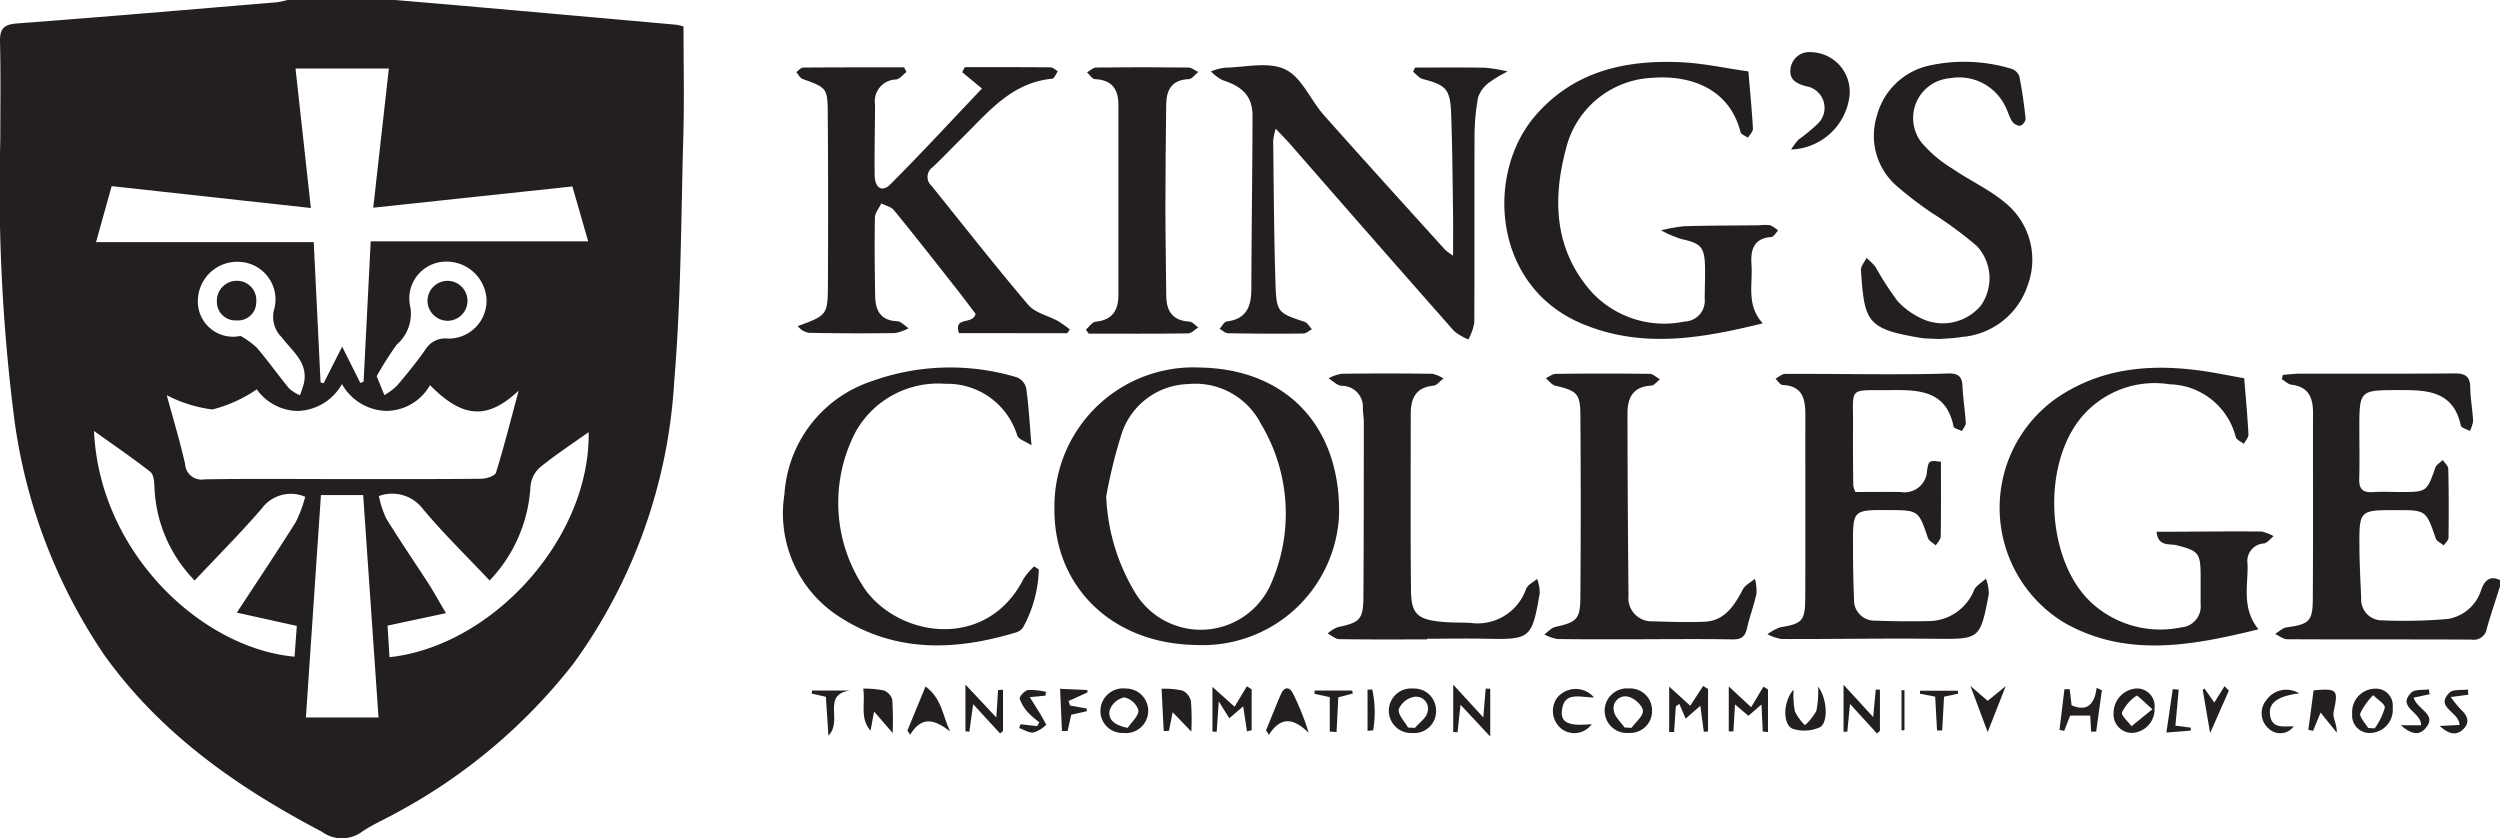 <svg id="Group_2323" data-name="Group 2323" xmlns="http://www.w3.org/2000/svg" xmlns:xlink="http://www.w3.org/1999/xlink" width="142.553" height="47.804" viewBox="0 0 142.553 47.804">
  <defs>
    <clipPath id="clip-path">
      <rect id="Rectangle_485" data-name="Rectangle 485" width="142.553" height="47.804" fill="#231f20"/>
    </clipPath>
  </defs>
  <g id="Group_2322" data-name="Group 2322" clip-path="url(#clip-path)">
    <path id="Path_4418" data-name="Path 4418" d="M22.524,0c1.3.111,2.6.218,3.906.333Q32.5.868,38.56,1.41a3.472,3.472,0,0,1,.415.1c0,2.071.048,4.136-.01,6.2-.131,4.683-.127,9.38-.521,14.042A30.331,30.331,0,0,1,32.7,37.838a31.974,31.974,0,0,1-10.1,8.511c-.66.373-1.371.669-1.99,1.1a1.924,1.924,0,0,1-2.248-.019c-4.833-2.536-9.222-5.6-12.437-10.112A31.262,31.262,0,0,1,.78,23.621,103.451,103.451,0,0,1,.017,8c0-1.867.03-3.735-.016-5.6C-.018,1.67.182,1.4.956,1.338,5.906.966,10.852.541,15.8.128A4.37,4.37,0,0,0,16.382,0ZM20.547,21.836l.186-.076c.133-2.631.267-5.262.405-8h12.4l-.9-3.129L21.283,11.843l.89-7.934H16.851l.875,7.952L6.367,10.614l-.89,3.191H17.89c.133,2.732.261,5.365.389,8l.173.051,1.059-2.088,1.036,2.07m9.031.434c-1.782,1.667-3.176,1.6-5.059-.311a2.875,2.875,0,0,1-2.528,1.468A2.981,2.981,0,0,1,19.5,21.9a3,3,0,0,1-2.511,1.533A2.906,2.906,0,0,1,14.643,22.2a7.884,7.884,0,0,1-2.535,1.149,7.82,7.82,0,0,1-2.6-.813c.322,1.185.733,2.541,1.046,3.919a.94.94,0,0,0,1.116.877c2.482-.041,4.966-.016,7.449-.016,2.775,0,5.551.011,8.326-.016.291,0,.78-.164.839-.355.476-1.546.872-3.117,1.292-4.68M5.361,24.576c.31,6.94,6.128,12.39,11.435,12.869.045-.617.09-1.231.128-1.755l-3.419-.757c1.217-1.86,2.316-3.5,3.362-5.168a7.447,7.447,0,0,0,.536-1.437,2.063,2.063,0,0,0-2.488.682C13.7,30.414,12.389,31.73,11.1,33.1a8.035,8.035,0,0,1-2.294-5.336c-.011-.3-.044-.711-.234-.859-1-.785-2.053-1.5-3.21-2.33m28.206.063c-.964.687-1.909,1.306-2.782,2.015a1.661,1.661,0,0,0-.536,1.053A8.455,8.455,0,0,1,27.92,33.1c-1.31-1.39-2.65-2.688-3.835-4.115a2.192,2.192,0,0,0-2.48-.7,5.725,5.725,0,0,0,.414,1.274c.778,1.264,1.62,2.488,2.424,3.736.32.5.6,1.017.988,1.668l-3.334.711.113,1.8c5.864-.638,11.446-6.762,11.356-12.834M18.3,28.23l-.857,12.679h4.14c-.294-4.258-.583-8.453-.875-12.679Zm-4.582-9.075a4.827,4.827,0,0,1,.932.678c.641.751,1.212,1.56,1.84,2.322a2.293,2.293,0,0,0,.613.383,6.48,6.48,0,0,0,.227-.687c.257-1.2-.69-1.839-1.273-2.628a1.616,1.616,0,0,1-.414-1.619,2.146,2.146,0,0,0-1.941-2.67,2.243,2.243,0,0,0-2.415,2.106,2.007,2.007,0,0,0,2.431,2.114m7.763,2.3.437,1.077A3.787,3.787,0,0,0,22.631,22c.564-.665,1.12-1.342,1.618-2.056a1.321,1.321,0,0,1,1.289-.638A2.164,2.164,0,0,0,27.744,17.1a2.283,2.283,0,0,0-2.284-2.183,2.1,2.1,0,0,0-2.089,2.459,2.318,2.318,0,0,1-.751,2.275,19.2,19.2,0,0,0-1.141,1.8" transform="translate(0)" fill="#231f20"/>
    <path id="Path_4419" data-name="Path 4419" d="M751.185,133.329c-.252.8-.524,1.592-.75,2.4a.754.754,0,0,1-.865.635c-3.506-.022-7.012,0-10.517-.022-.232,0-.462-.2-.694-.3.217-.13.422-.343.653-.376,1.294-.181,1.494-.34,1.5-1.653.022-3.527.005-7.055.011-10.583,0-.852-.245-1.48-1.221-1.6-.2-.024-.374-.209-.561-.32l.066-.243c.329-.024.658-.067.986-.068,2.922-.005,5.843.012,8.764-.015.611-.005.924.133.933.8.008.638.131,1.274.162,1.913a1.681,1.681,0,0,1-.192.569c-.176-.1-.481-.178-.51-.312-.431-2-1.968-2.024-3.54-2.019-2.245.006-2.246,0-2.245,2.269,0,.933.021,1.867-.007,2.8-.017.571.207.788.775.75.524-.035,1.052-.007,1.578-.007,1.5,0,1.5-.006,1.986-1.389.061-.173.279-.291.424-.435.11.168.311.334.315.5.03,1.31.03,2.622.013,3.932,0,.147-.175.291-.269.436-.158-.13-.4-.231-.459-.4-.555-1.606-.546-1.609-2.239-1.612-2.116,0-2.127,0-2.112,2.13.007.96.056,1.92.1,2.879a1.186,1.186,0,0,0,1.181,1.277,29.149,29.149,0,0,0,3.742-.077,2.4,2.4,0,0,0,1.935-1.712c.21-.517.5-.771,1.058-.507Z" transform="translate(-608.632 -99.892)" fill="#231f20"/>
    <path id="Path_4420" data-name="Path 4420" d="M350.5,119.272c4.926.09,8.007,3.347,7.924,8.378a7.785,7.785,0,0,1-8.209,7.44c-4.76-.082-8.1-3.352-8.022-7.865a7.927,7.927,0,0,1,8.306-7.953m-5.353,7.355a11.493,11.493,0,0,0,1.675,5.525,4.37,4.37,0,0,0,7.707-.516,9.939,9.939,0,0,0-.566-9.163,4.2,4.2,0,0,0-4.146-2.258,4.116,4.116,0,0,0-3.781,2.8,28.963,28.963,0,0,0-.89,3.61" transform="translate(-282.068 -98.315)" fill="#231f20"/>
    <path id="Path_4421" data-name="Path 4421" d="M267.741,36.951c-.328-.99.786-.446.946-1.1-.32-.42-.711-.949-1.119-1.466-1.172-1.488-2.34-2.979-3.537-4.446-.159-.194-.477-.26-.721-.385-.127.27-.359.538-.364.81-.028,1.483-.009,2.967.013,4.451.012.816.284,1.413,1.253,1.455.224.01.437.261.655.4a2.588,2.588,0,0,1-.779.277q-2.447.032-4.9-.014a1.016,1.016,0,0,1-.641-.385c1.667-.609,1.71-.632,1.719-2.363q.025-4.892-.009-9.784c-.01-1.425-.07-1.454-1.433-1.943-.148-.053-.242-.257-.361-.391.129-.09.257-.259.387-.26,1.92-.017,3.841-.012,5.762-.012l.134.264c-.2.149-.382.4-.594.428a1.24,1.24,0,0,0-1.2,1.429c0,1.338-.04,2.677-.021,4.014.011.749.427,1.01.9.531,1.78-1.785,3.49-3.639,5.218-5.458l-1.128-.933.149-.286c1.628,0,3.256-.006,4.884.01.141,0,.282.146.422.224-.107.148-.2.414-.322.426-2.324.215-3.655,1.918-5.145,3.381-.562.552-1.1,1.127-1.678,1.666a.679.679,0,0,0-.054,1.063c1.831,2.267,3.624,4.565,5.512,6.783.392.461,1.14.616,1.712.932a6.659,6.659,0,0,1,.661.473l-.153.21Z" transform="translate(-213.057 -17.954)" fill="#231f20"/>
    <path id="Path_4422" data-name="Path 4422" d="M396.689,24.8a3.946,3.946,0,0,0-.143.678c.035,2.768.043,5.538.137,8.305.05,1.485.187,1.552,1.648,2.027.17.055.284.28.424.426-.165.086-.33.244-.5.245q-2.141.022-4.282-.017c-.162,0-.322-.165-.482-.253.135-.145.257-.4.408-.418,1.126-.138,1.4-.861,1.4-1.849.012-3.294.061-6.589.068-9.883,0-1.084-.547-1.66-1.709-2.028a2.543,2.543,0,0,1-.664-.5,3.253,3.253,0,0,1,.771-.208c1.168-.023,2.5-.364,3.456.089s1.445,1.743,2.21,2.606c2.283,2.574,4.6,5.119,6.906,7.672a3.966,3.966,0,0,0,.466.35c0-.881.009-1.621,0-2.361-.029-1.919-.039-3.839-.111-5.757-.052-1.388-.3-1.615-1.622-1.956-.2-.053-.366-.271-.547-.414l.108-.239c1.331,0,2.663-.018,3.994.01a8.851,8.851,0,0,1,1.291.212,7.253,7.253,0,0,0-1.066.638,1.724,1.724,0,0,0-.623.851,12.5,12.5,0,0,0-.2,2.257c-.016,3.529.006,7.059-.015,10.588a3.089,3.089,0,0,1-.337.944,3.081,3.081,0,0,1-.818-.48q-4.658-5.28-9.284-10.588c-.246-.281-.51-.547-.886-.949" transform="translate(-323.947 -17.462)" fill="#231f20"/>
    <path id="Path_4423" data-name="Path 4423" d="M663.72,134.267c-3.841.942-7.589,1.647-11.15-.429a7.659,7.659,0,0,1-.372-12.746c2.736-1.872,5.775-2,8.915-1.471.575.1,1.147.21,1.8.33.085,1.057.186,2.126.243,3.2.01.175-.172.359-.264.54-.158-.127-.41-.225-.46-.385a3.986,3.986,0,0,0-3.767-3.012,5.445,5.445,0,0,0-5.35,2.3c-1.954,2.888-1.537,7.894.874,10.142a5.806,5.806,0,0,0,5.123,1.42,1.2,1.2,0,0,0,1.116-1.323c0-.554,0-1.108,0-1.662-.007-1.27-.14-1.389-1.377-1.7-.392-.1-1.052.1-1.135-.771.395,0,.727,0,1.059,0,1.636-.008,3.272-.027,4.908-.011a2.253,2.253,0,0,1,.708.266c-.185.144-.355.382-.559.416a1,1,0,0,0-.928,1.156c.042,1.224-.36,2.513.622,3.74" transform="translate(-534.946 -98.381)" fill="#231f20"/>
    <path id="Path_4424" data-name="Path 4424" d="M502.142,20.609c.095,1.127.2,2.2.26,3.266.01.168-.184.347-.284.52-.147-.106-.391-.188-.425-.323-.644-2.527-2.919-3.262-5.049-3.092a5.31,5.31,0,0,0-4.912,4.08c-.763,2.882-.645,5.7,1.423,8.08a5.64,5.64,0,0,0,5.344,1.736,1.183,1.183,0,0,0,1.153-1.282c0-.612.029-1.225.017-1.836-.022-1.129-.246-1.347-1.332-1.581a6.392,6.392,0,0,1-1.172-.5,8.889,8.889,0,0,1,1.321-.235c1.43-.043,2.862-.039,4.292-.055a2.411,2.411,0,0,1,.609,0,1.619,1.619,0,0,1,.448.3c-.127.129-.247.36-.383.37-1.054.078-1.187.779-1.131,1.607.074,1.1-.305,2.283.642,3.315-3.544.874-6.959,1.461-10.381-.011-5.021-2.159-5.431-8.511-2.607-11.808,2.19-2.555,5.123-3.21,8.3-3.071,1.271.055,2.532.336,3.864.524" transform="translate(-402.447 -16.542)" fill="#231f20"/>
    <path id="Path_4425" data-name="Path 4425" d="M578.612,127.956c.88,0,1.727-.012,2.573,0a1.288,1.288,0,0,0,1.513-1.211c.086-.6.13-.6.792-.51,0,1.417.01,2.839-.013,4.261,0,.17-.184.338-.282.507-.153-.14-.388-.252-.447-.424-.538-1.581-.529-1.584-2.244-1.592-2.031-.01-2.036-.01-2.028,2.017,0,1.019.014,2.039.058,3.057a1.166,1.166,0,0,0,1.215,1.23q1.525.059,3.053.027a2.811,2.811,0,0,0,2.583-1.783c.128-.259.443-.427.672-.637a2.552,2.552,0,0,1,.162.886c-.5,2.6-.513,2.567-3.144,2.541-2.892-.028-5.785.023-8.677.015a2.709,2.709,0,0,1-.8-.271,2.583,2.583,0,0,1,.738-.4c1.227-.2,1.41-.356,1.416-1.636.016-3.5,0-7,.006-10.495,0-.9-.167-1.635-1.293-1.683-.142-.006-.274-.233-.411-.357.185-.1.369-.275.555-.276,1.87-.009,3.74.018,5.609.02,1.227,0,2.455,0,3.68-.044.548-.019.8.154.822.724.028.7.145,1.39.186,2.087.009.153-.142.315-.219.473-.165-.087-.455-.148-.478-.264-.417-2.055-1.977-2.089-3.589-2.071-2.486.028-2.12-.26-2.142,2.14-.01,1.108,0,2.215.014,3.323a1.511,1.511,0,0,0,.123.347" transform="translate(-472.815 -99.902)" fill="#231f20"/>
    <path id="Path_4426" data-name="Path 4426" d="M268.893,130.8a7.269,7.269,0,0,1-.891,3.291.7.7,0,0,1-.4.3c-3.487,1.057-6.916,1.172-10.1-.9a6.994,6.994,0,0,1-3.117-6.962,7.279,7.279,0,0,1,5-6.468,13.172,13.172,0,0,1,8.26-.212.9.9,0,0,1,.529.613c.136.977.19,1.966.3,3.262-.371-.241-.734-.342-.81-.547a4.169,4.169,0,0,0-4.107-2.96,5.391,5.391,0,0,0-5.076,2.675,8.734,8.734,0,0,0,.587,9.164c2.1,2.711,6.941,3.267,8.957-.727a3.816,3.816,0,0,1,.6-.7l.266.173" transform="translate(-209.657 -98.332)" fill="#231f20"/>
    <path id="Path_4427" data-name="Path 4427" d="M608.392,35.791c-.428-.026-.753-.016-1.068-.069-3.061-.513-3.175-.926-3.378-3.848-.016-.224.2-.465.312-.7a3.2,3.2,0,0,1,.517.5,17.026,17.026,0,0,0,1.273,1.969,4.362,4.362,0,0,0,1.563,1.069,2.831,2.831,0,0,0,3.171-.825,2.706,2.706,0,0,0-.219-3.394,22.4,22.4,0,0,0-2.582-1.9A20.926,20.926,0,0,1,605.912,27a3.8,3.8,0,0,1-1.058-3.929,3.961,3.961,0,0,1,3.089-2.894,9.306,9.306,0,0,1,4.586.205.708.708,0,0,1,.451.437c.159.8.272,1.6.357,2.41a.514.514,0,0,1-.308.406.607.607,0,0,1-.469-.265c-.182-.294-.261-.649-.436-.949a2.92,2.92,0,0,0-3.1-1.5,2.277,2.277,0,0,0-1.617,3.674,7.254,7.254,0,0,0,1.786,1.5c.956.658,2.041,1.149,2.926,1.884a4.174,4.174,0,0,1,1.338,4.742,4.306,4.306,0,0,1-3.774,2.954c-.458.081-.929.087-1.29.118" transform="translate(-497.834 -16.46)" fill="#231f20"/>
    <path id="Path_4428" data-name="Path 4428" d="M436.541,136.389c-1.665,0-3.329.013-4.993-.015-.226,0-.448-.208-.672-.32a1.985,1.985,0,0,1,.576-.365c1.271-.264,1.453-.433,1.463-1.737.023-3.313.021-6.627.024-9.94,0-.261-.048-.522-.055-.784a1.2,1.2,0,0,0-1.227-1.3c-.255-.027-.487-.28-.729-.43a2.517,2.517,0,0,1,.741-.256q2.583-.034,5.167,0a1.927,1.927,0,0,1,.64.267c-.187.143-.364.392-.562.41-1.023.1-1.3.731-1.3,1.622,0,3.35-.021,6.7.014,10.049.013,1.315.356,1.642,1.642,1.785.578.064,1.166.044,1.748.072a2.926,2.926,0,0,0,3.174-1.941c.094-.235.413-.381.628-.568a2.426,2.426,0,0,1,.152.813c-.451,2.6-.533,2.653-3.1,2.6-1.109-.023-2.22,0-3.33,0Z" transform="translate(-355.172 -99.929)" fill="#231f20"/>
    <path id="Path_4429" data-name="Path 4429" d="M506.847,136.389c-1.637,0-3.274.012-4.911-.012a2.5,2.5,0,0,1-.744-.264c.211-.147.4-.375.636-.427,1.209-.271,1.412-.435,1.421-1.683q.039-5.206,0-10.413c-.008-1.212-.206-1.371-1.429-1.658-.2-.048-.364-.279-.544-.425.19-.087.38-.248.571-.25,1.782-.02,3.565-.022,5.347,0,.2,0,.394.2.591.313-.168.126-.331.352-.5.36-1.038.048-1.352.7-1.35,1.581q.007,5.2.058,10.407a1.323,1.323,0,0,0,1.411,1.448c.961.035,1.925.06,2.886.027,1.2-.04,1.729-.922,2.227-1.851.134-.25.452-.4.686-.6a2.727,2.727,0,0,1,.088.848c-.148.681-.4,1.339-.553,2.019-.118.517-.415.6-.89.588-1.666-.028-3.332-.011-5-.009" transform="translate(-413.134 -99.939)" fill="#231f20"/>
    <path id="Path_4430" data-name="Path 4430" d="M352.411,36.787c.185-.159.359-.439.556-.457.968-.087,1.3-.667,1.3-1.53q0-5.417,0-10.834c0-.9-.376-1.427-1.342-1.466-.154-.006-.3-.254-.448-.389.175-.1.348-.272.524-.274q2.625-.031,5.251,0c.19,0,.378.166.567.255-.179.142-.354.4-.538.407-.948.037-1.277.59-1.288,1.426-.025,1.98-.046,3.959-.046,5.939,0,1.659.036,3.318.047,4.977.006.891.366,1.433,1.329,1.484.17.009.33.218.495.335-.192.118-.382.336-.575.338-1.888.026-3.777.015-5.666.015l-.164-.225" transform="translate(-290.494 -17.987)" fill="#231f20"/>
    <path id="Path_4431" data-name="Path 4431" d="M581.082,22.463a3.512,3.512,0,0,1,.424-.566,10.677,10.677,0,0,0,1.071-.881,1.251,1.251,0,0,0-.66-2.165c-.553-.154-.948-.386-.871-.985a1.078,1.078,0,0,1,1.167-.956,2.261,2.261,0,0,1,2.172,2.681,3.478,3.478,0,0,1-3.3,2.872" transform="translate(-478.95 -13.937)" fill="#231f20"/>
    <path id="Path_4432" data-name="Path 4432" d="M473.745,225.184l-1.695-1.813-.173,1.569-.244-.016v-2.7l1.717,1.87c.051-.633.092-1.14.133-1.646l.262.012Z" transform="translate(-388.769 -183.184)" fill="#231f20"/>
    <path id="Path_4433" data-name="Path 4433" d="M280.141,223.485a5.46,5.46,0,0,1,1.18.106.8.8,0,0,1,.478.519,18.913,18.913,0,0,1,.023,1.907l-1.06-1.227-.2,1.092c-.624-.705-.29-1.513-.418-2.4" transform="translate(-230.921 -184.219)" fill="#231f20"/>
    <path id="Path_4434" data-name="Path 4434" d="M377.6,224.869l-.212,1.059-.3.018c-.038-.763-.077-1.525-.121-2.412a4.772,4.772,0,0,1,1.184.1.882.882,0,0,1,.49.6,14.022,14.022,0,0,1,.023,1.743l-1.06-1.1" transform="translate(-310.732 -184.259)" fill="#231f20"/>
    <path id="Path_4435" data-name="Path 4435" d="M522.169,225.97a1.273,1.273,0,1,1-.046-2.535,1.257,1.257,0,0,1,1.338,1.291,1.242,1.242,0,0,1-1.292,1.244m-.275-.31.393.023c.236-.326.665-.659.652-.975-.012-.286-.464-.7-.8-.792a.673.673,0,0,0-.857.793c.041.337.395.635.608.951" transform="translate(-429.258 -184.179)" fill="#231f20"/>
    <path id="Path_4436" data-name="Path 4436" d="M395.455,225.3l-.215-1.428-.793.679-.6-.963c-.051.758-.083,1.245-.116,1.731l-.244-.005v-2.55l1.262,1.131.7-1.166.274.171v2.335l-.27.065" transform="translate(-324.352 -183.595)" fill="#231f20"/>
    <path id="Path_4437" data-name="Path 4437" d="M358.433,225.97a1.246,1.246,0,0,1-1.293-1.338,1.293,1.293,0,0,1,1.441-1.194,1.271,1.271,0,1,1-.148,2.532m.265-.292c.221-.336.63-.686.606-1a1.1,1.1,0,0,0-.811-.736,1.145,1.145,0,0,0-.825.729c-.119.508.238.86,1.03,1.01" transform="translate(-294.39 -184.178)" fill="#231f20"/>
    <path id="Path_4438" data-name="Path 4438" d="M543.5,223.759l-.839.734-.36-.839-.2.141q-.05.732-.1,1.464l-.28-.009v-2.585l1.2,1.093.737-1.126.28.174v2.414l-.241.026-.2-1.487" transform="translate(-446.543 -183.516)" fill="#231f20"/>
    <path id="Path_4439" data-name="Path 4439" d="M562.995,225.346c-.023-.475-.046-.949-.074-1.541l-.745.644-.764-.644-.091,1.537-.265-.005v-2.561l1.277,1.185.7-1.174.26.161v2.428l-.3-.03" transform="translate(-462.48 -183.634)" fill="#231f20"/>
    <path id="Path_4440" data-name="Path 4440" d="M453.436,224.676a1.24,1.24,0,0,1-1.329,1.3,1.272,1.272,0,1,1,.028-2.535,1.246,1.246,0,0,1,1.3,1.239m-1.6.986.4.018c.246-.292.631-.552.708-.883a.678.678,0,0,0-.772-.882,1.2,1.2,0,0,0-.863.705c-.046.315.336.692.532,1.042" transform="translate(-371.551 -184.18)" fill="#231f20"/>
    <path id="Path_4441" data-name="Path 4441" d="M410.9,225.789c.281-.686.551-1.377.847-2.057.186-.427.48-.443.685-.04a14.26,14.26,0,0,1,.895,2.241c-.8-.772-1.545-1.017-2.267.12l-.16-.265" transform="translate(-338.706 -184.15)" fill="#231f20"/>
    <path id="Path_4442" data-name="Path 4442" d="M295.535,222.791c.943.7.971,1.687,1.4,2.564-.813-.626-1.579-.964-2.282.186l-.155-.24,1.034-2.509" transform="translate(-242.757 -183.647)" fill="#231f20"/>
    <path id="Path_4443" data-name="Path 4443" d="M600.22,225.017l-1.54-1.689-.154,1.587h-.215v-2.681L600,224.074c.056-.589.1-1.077.149-1.564l.237,0v2.351l-.161.153" transform="translate(-493.19 -183.189)" fill="#231f20"/>
    <path id="Path_4444" data-name="Path 4444" d="M579.882,223.015a5.492,5.492,0,0,0,.078,1.24,2.816,2.816,0,0,0,.574.785,3.094,3.094,0,0,0,.651-.82,5.819,5.819,0,0,0,.1-1.379c.539.718.581,2.093.084,2.325a2.183,2.183,0,0,1-1.522.083c-.568-.206-.6-1.5.033-2.235" transform="translate(-477.613 -183.689)" fill="#231f20"/>
    <path id="Path_4445" data-name="Path 4445" d="M749.153,226.109l.3-2.251c1.372-.125,1.414-.037,1.14,1.243-.066.308.2.687.182,1.171l-.923-1.146-.43,1.04-.268-.057" transform="translate(-617.529 -184.493)" fill="#231f20"/>
    <path id="Path_4446" data-name="Path 4446" d="M315.473,222.5v2.348l-.166.143-1.537-1.671-.217,1.574-.223-.031v-2.661l1.762,1.877.1-1.565.279-.015" transform="translate(-258.28 -183.167)" fill="#231f20"/>
    <path id="Path_4447" data-name="Path 4447" d="M670.815,223.368l-.328,2.359H670.2c-.015-.281-.031-.563-.05-.91h-1.146l-.34.867-.268-.052.283-2.322.3,0,.106.919c.906.385,1.309-.069,1.429-.994l.3.136" transform="translate(-550.962 -184.011)" fill="#231f20"/>
    <path id="Path_4448" data-name="Path 4448" d="M765.692,224.556A1.315,1.315,0,0,1,764.477,226a.992.992,0,0,1-1.093-1.083,1.333,1.333,0,0,1,1.316-1.439.96.96,0,0,1,.992,1.081m-1.4,1.164.377.018a3.848,3.848,0,0,0,.575-1.173c.026-.209-.425-.477-.661-.718a3.749,3.749,0,0,0-.736,1.033c-.064.218.283.556.446.841" transform="translate(-629.259 -184.21)" fill="#231f20"/>
    <path id="Path_4449" data-name="Path 4449" d="M688.285,224.591a1.343,1.343,0,0,1-1.271,1.394,1.052,1.052,0,0,1-1.064-1.133,1.4,1.4,0,0,1,1.291-1.4,1.008,1.008,0,0,1,1.044,1.136m-.12.047c-.444-.384-.852-.811-.905-.771a2.37,2.37,0,0,0-.829.95c-.064.174.345.521.54.79l1.194-.969" transform="translate(-565.431 -184.194)" fill="#231f20"/>
    <path id="Path_4450" data-name="Path 4450" d="M506.305,224.1c-.825-.006-1.705-.364-1.827.753-.076.693.41.894,1.7.766a1.213,1.213,0,0,1-1.749.248,1.305,1.305,0,0,1-.248-1.719,1.366,1.366,0,0,1,2.128-.048" transform="translate(-415.416 -184.329)" fill="#231f20"/>
    <path id="Path_4451" data-name="Path 4451" d="M332.254,224.2l-.891.086c.361.577.679,1.061.939,1.575a1.716,1.716,0,0,1-.731.439c-.254.035-.541-.161-.813-.255l.077-.214.953.107.121-.221a4.806,4.806,0,0,1-.612-.525,2.186,2.186,0,0,1-.507-.814c-.032-.129.282-.467.472-.5a3.824,3.824,0,0,1,1.031.108Z" transform="translate(-272.644 -184.533)" fill="#231f20"/>
    <path id="Path_4452" data-name="Path 4452" d="M345.6,223.761l-1.074.486.094.26.942.17c0,.051.005.1.008.152l-.889.2-.208.929-.321,0-.107-2.407,1.563.072q0,.068-.007.136" transform="translate(-283.598 -184.275)" fill="#231f20"/>
    <path id="Path_4453" data-name="Path 4453" d="M640.5,225.257l-.982-2.63.981.847,1.03-.837-1.03,2.621" transform="translate(-527.16 -183.512)" fill="#231f20"/>
    <path id="Path_4454" data-name="Path 4454" d="M736.163,224.13c-1.209.155-1.729.534-1.659,1.187.092.863.76.672,1.352.695a.951.951,0,0,1-1.381.164,1.166,1.166,0,0,1-.187-1.651,1.392,1.392,0,0,1,1.875-.4" transform="translate(-605.068 -184.592)" fill="#231f20"/>
    <path id="Path_4455" data-name="Path 4455" d="M264.228,224.462l-.8-.179q.008-.088.016-.176h2.146c-1.616.248-.364,1.742-1.212,2.57-.055-.84-.1-1.489-.145-2.214" transform="translate(-217.141 -184.732)" fill="#231f20"/>
    <path id="Path_4456" data-name="Path 4456" d="M793.42,224.068l-1,.132a6.333,6.333,0,0,0,.576.712c.385.346.533.74.138,1.12s-.814.3-1.345-.182l1.128-.057c0-.75-1.44-1-.563-1.848.208-.2.69-.124,1.046-.174q.01.149.02.3" transform="translate(-652.674 -184.454)" fill="#231f20"/>
    <path id="Path_4457" data-name="Path 4457" d="M427.459,226.441v-1.963l-.876-.193q.009-.094.018-.187h2.133l.04.17-.828.217-.1,1.979Z" transform="translate(-351.634 -184.724)" fill="#231f20"/>
    <path id="Path_4458" data-name="Path 4458" d="M779.177,225.777h1.155c.031-.763-1.414-1.012-.558-1.866.2-.2.661-.128,1-.182l.043.278-.908.193c.181.7,1.423.946.638,1.791-.353.381-.81.283-1.372-.214" transform="translate(-642.278 -184.421)" fill="#231f20"/>
    <path id="Path_4459" data-name="Path 4459" d="M716.369,222.952l-1.066,2.411-.422-2.466.1-.074.56.8.586-.936.245.262" transform="translate(-589.279 -183.564)" fill="#231f20"/>
    <path id="Path_4460" data-name="Path 4460" d="M623.962,224.515l-.871-.166q0-.085.008-.17h2.158l.016.165-.805.175c-.036.653-.071,1.289-.106,1.925l-.294,0c-.034-.623-.068-1.247-.106-1.932" transform="translate(-513.616 -184.792)" fill="#231f20"/>
    <path id="Path_4461" data-name="Path 4461" d="M703.089,226.132c.134-.918.248-1.7.363-2.474l.34.026-.188,2.057.871.109c0,.057.007.115.01.172l-1.4.111" transform="translate(-579.559 -184.362)" fill="#231f20"/>
    <path id="Path_4462" data-name="Path 4462" d="M443.82,226.117v-2.346l.27-.013a6.09,6.09,0,0,1,.051,2.331l-.321.029" transform="translate(-365.842 -184.444)" fill="#231f20"/>
    <path id="Path_4463" data-name="Path 4463" d="M617.29,223.976v2.279l-.17.017v-2.292l.17,0" transform="translate(-508.694 -184.624)" fill="#231f20"/>
    <path id="Path_4464" data-name="Path 4464" d="M71.516,91.127a1.1,1.1,0,0,1,1.108,1.187A1.041,1.041,0,0,1,71.5,93.386,1.056,1.056,0,0,1,70.379,92.3a1.133,1.133,0,0,1,1.137-1.172" transform="translate(-58.012 -75.116)" fill="#231f20"/>
    <path id="Path_4465" data-name="Path 4465" d="M139.861,93.423a1.153,1.153,0,0,1-1.134-1.1,1.141,1.141,0,0,1,1.139-1.178,1.139,1.139,0,1,1,0,2.278" transform="translate(-114.349 -75.131)" fill="#231f20"/>
  </g>
</svg>
